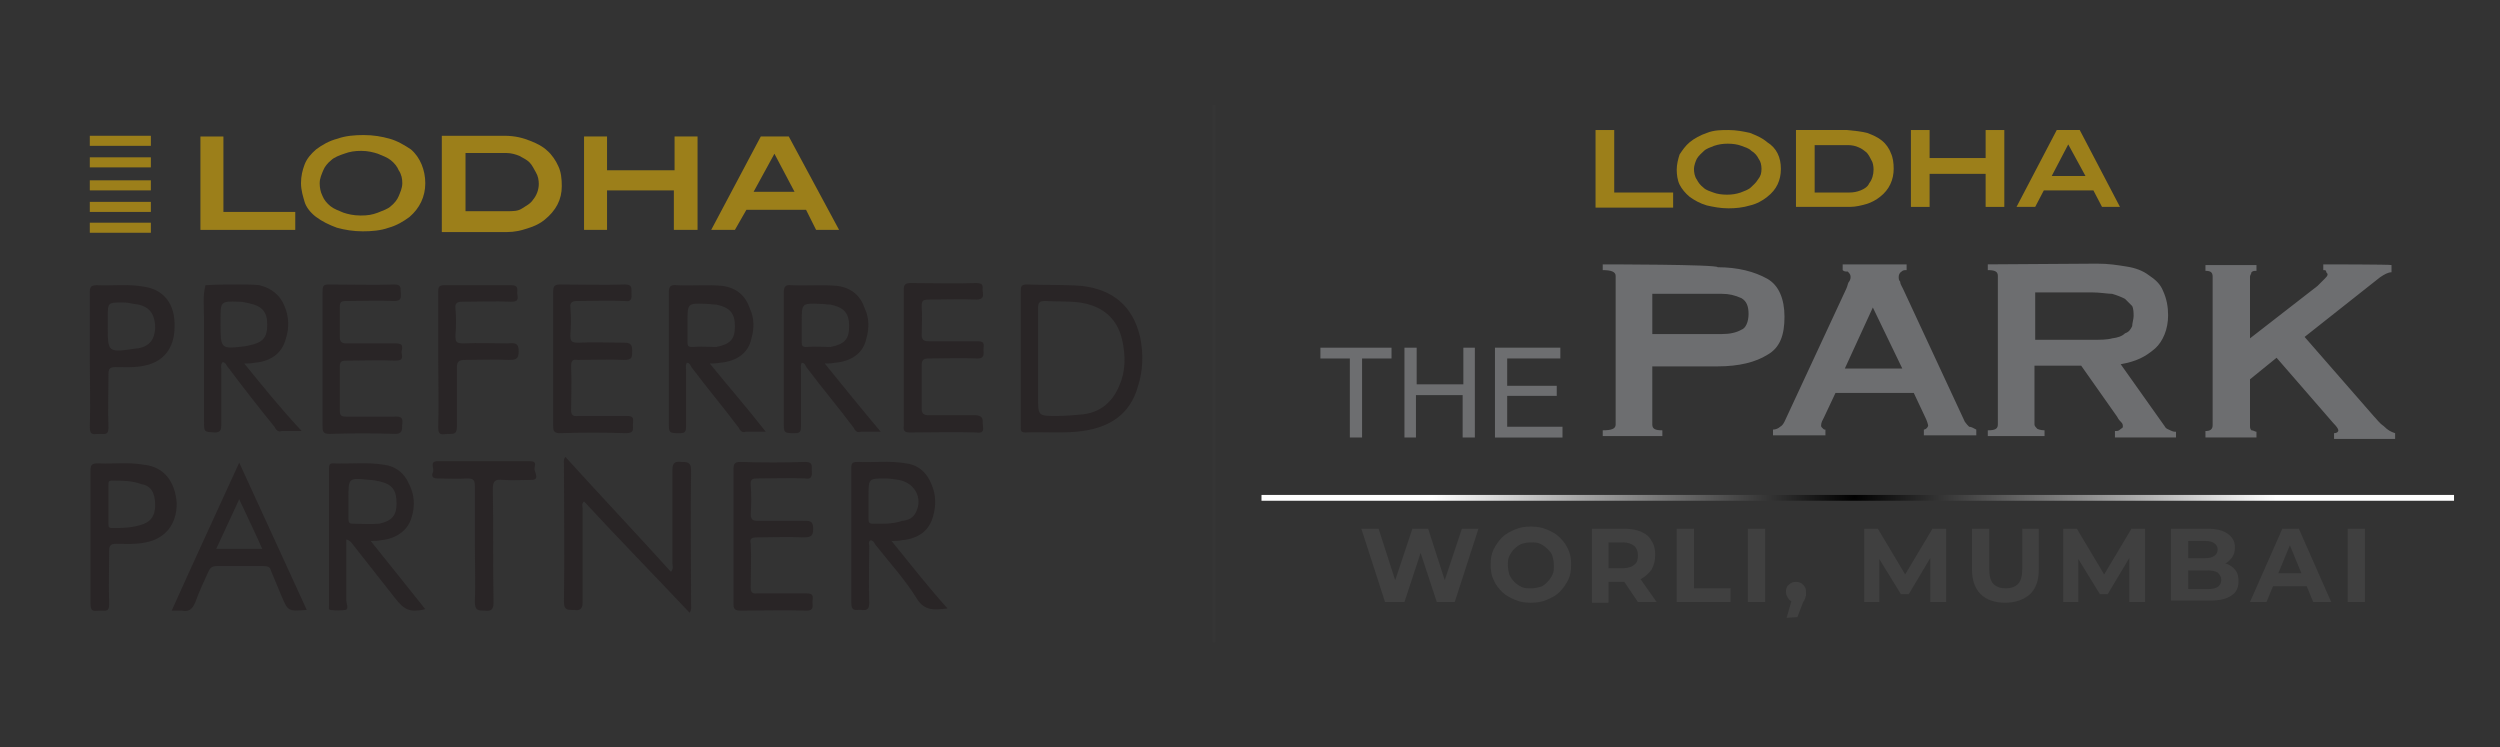 <?xml version="1.0" encoding="utf-8"?>
<!-- Generator: Adobe Illustrator 25.4.1, SVG Export Plug-In . SVG Version: 6.00 Build 0)  -->
<svg version="1.1" id="Layer_1" xmlns="http://www.w3.org/2000/svg" xmlns:xlink="http://www.w3.org/1999/xlink" x="0px" y="0px"
	 viewBox="0 0 348 104" style="enable-background:new 0 0 348 104;" xml:space="preserve">
<rect x="0" y="0" width="348" height="104" fill="#333333" stroke="none"/>
<style type="text/css">
	.st0{fill:none;stroke:url(#SVGID_1_);stroke-width:0.809;stroke-miterlimit:10;}
	.st1{fill:#6D6E70;}
	.st2{enable-background:new    ;}
	.st3{fill:#9C7F1A;}
	.st4{fill:#404040;}
	.st5{fill:none;stroke:#353535;stroke-width:0.46;stroke-miterlimit:10;}
	.st6{fill:#292526;}
	.st7{fill-rule:evenodd;clip-rule:evenodd;fill:#9C7F1A;}
</style>
<g>
	<g>
		
			<radialGradient id="SVGID_1_" cx="-981.47" cy="12187.879" r="49.341" gradientTransform="matrix(1.19 0 0 1 1426.059 -12118.614)" gradientUnits="userSpaceOnUse">
			<stop  offset="0" style="stop-color:#000000"/>
			<stop  offset="1" style="stop-color:#FFFFFF"/>
		</radialGradient>
		<line class="st0" x1="175.6" y1="69.3" x2="341.6" y2="69.3"/>
		<g>
			<g>
				<path class="st1" d="M260.7,42.8L260.7,42.8l4.1,8.5h-8L260.7,42.8z M256.5,36.8v0.8c0.2,0.2,0.4,0.2,0.7,0.2
					c0.2,0.2,0.4,0.4,0.4,0.7c0,0.2,0,0.4-0.2,0.7c-0.2,0.2-0.2,0.6-0.4,1l-8.6,18.5c-0.2,0.4-0.4,0.6-0.6,0.7
					c-0.2,0.2-0.6,0.4-1,0.4v0.8h7.3v-0.8c-0.2,0-0.2,0-0.4-0.2s-0.2-0.2-0.2-0.4c0-0.4,0.2-0.7,0.4-1.1l1.6-3.4h10.9l1.6,3.4
					c0.2,0.4,0.4,1,0.4,1.1c0,0.2-0.2,0.4-0.2,0.4c-0.2,0.2-0.4,0.2-0.4,0.2v0.8h7.3v-0.8c-0.4-0.2-0.7-0.4-1-0.4
					c-0.2-0.2-0.4-0.4-0.6-0.7l-8.6-18.5c-0.2-0.4-0.4-0.7-0.4-1c-0.2-0.2-0.2-0.4-0.2-0.7s0.2-0.6,0.4-0.7c0.2-0.2,0.4-0.2,0.7-0.2
					v-0.8C265,36.8,256.5,36.8,256.5,36.8z M230,40.9h9.7c1,0,1.8,0.2,2.7,0.6c0.7,0.4,1,1.1,1,2.2c0,1.1-0.4,2-1,2.2
					c-0.7,0.4-1.6,0.6-2.7,0.6H230V40.9z M223.1,36.8v0.8c1.1,0,1.8,0.2,1.8,0.8v20.7c0,0.6-0.6,0.8-1.8,0.8v0.8h8.3v-0.8
					c-1,0-1.4-0.2-1.4-0.8V51h9.1c3,0,5.3-0.6,6.9-1.6c1.8-1,2.4-2.8,2.4-5.3s-0.8-4.4-2.4-5.3c-1.8-1-4.1-1.6-6.9-1.6
					C239.2,36.8,223.1,36.8,223.1,36.8z M283.3,40.7h7.9c1.1,0,2.2,0.2,2.8,0.2c0.7,0.2,1.2,0.4,1.8,0.7c0.4,0.4,0.7,0.7,1,1
					c0.2,0.4,0.2,1,0.2,1.4s-0.2,1-0.2,1.4c-0.2,0.4-0.4,0.8-1,1c-0.4,0.4-1,0.6-1.8,0.7c-0.7,0.2-1.6,0.2-2.8,0.2h-7.9V40.7z
					 M276.7,36.8v0.8c1,0,1.4,0.2,1.4,0.8v20.7c0,0.6-0.4,0.8-1.4,0.8v0.8h7.9v-0.8c-0.6,0-1-0.2-1-0.2c-0.2-0.2-0.4-0.4-0.4-0.6
					v-8.2h6.5l5,7.1c0.2,0.4,0.4,0.6,0.6,0.8s0.2,0.4,0.2,0.6c0,0.2-0.2,0.2-0.4,0.4c-0.2,0.2-0.4,0.2-0.7,0.2v0.9h8.5v-0.8
					c-0.2,0-0.4,0-0.8-0.2s-0.6-0.2-0.8-0.6l-6.1-8.6c2.2-0.4,3.4-1,4.8-2.2c1.1-1,1.8-2.7,1.8-4.6c0-1.2-0.2-2.3-0.7-3.4
					c-0.4-1-1.1-1.6-2-2.2c-0.8-0.6-1.8-1-3.1-1.2c-1.3-0.2-2.4-0.4-4.1-0.4L276.7,36.8L276.7,36.8z M323.4,36.8v0.8
					c0.2,0,0.4,0,0.4,0.2s0.2,0.2,0.2,0.4s-0.2,0.4-0.4,0.6c-0.2,0.2-0.6,0.6-1,1l-9.4,7.3v-8.6c0-0.2,0.2-0.4,0.2-0.6
					c0.2-0.2,0.4-0.2,0.7-0.2v-0.8H307v0.8c0.7,0,1,0.2,1,0.8v20.7c0,0.6-0.4,0.8-1,0.8v0.9h7.1v-0.8c-0.2,0-0.4-0.2-0.7-0.2
					c-0.2-0.2-0.2-0.4-0.2-0.6v-6.5l3.7-3l7.9,9.1c0.4,0.4,0.7,0.8,0.7,1s-0.2,0.4-0.6,0.4v0.8h8.5v-0.8c-0.6-0.2-1-0.4-1.6-1
					c-0.6-0.4-1-1-1.4-1.4l-9.6-11l10.5-8.3c0.6-0.4,1.1-0.7,1.6-0.7v-1C332.9,36.8,323.4,36.8,323.4,36.8z"/>
			</g>
			<g class="st2">
				<path class="st1" d="M187.9,60.9v-11h-4.1v-1.5h9.9v1.5h-4.1v11H187.9z"/>
				<path class="st1" d="M195.5,60.9V48.4h1.7v5.1h6.5v-5.1h1.6v12.5h-1.7V55h-6.5v5.9H195.5z"/>
				<path class="st1" d="M208.1,60.9V48.4h9.1v1.5h-7.4v3.8h6.9v1.4h-6.9v4.3h7.7v1.5H208.1z"/>
			</g>
		</g>
	</g>
	<g>
		<path class="st3" d="M222.1,28.8V18.1h2.6v8.7h8.2v2.1h-10.8V28.8z"/>
		<path class="st3" d="M247.9,23.5c0,1.6-0.6,2.9-1.9,3.9c-0.6,0.5-1.5,1-2.4,1.2c-1,0.3-2,0.4-3,0.4c-1.1,0-2.1-0.2-3-0.4
			c-1-0.3-1.7-0.7-2.4-1.2c-0.6-0.5-1.1-1.1-1.4-1.7c-0.3-0.6-0.4-1.4-0.4-2.1s0.2-1.5,0.4-2.1c0.4-0.6,0.8-1.2,1.4-1.7
			c0.6-0.5,1.5-1,2.4-1.3c1-0.4,2-0.4,3-0.4c1.1,0,2.1,0.2,3,0.4c1,0.4,1.7,0.7,2.4,1.3C247.3,20.6,247.9,21.9,247.9,23.5z
			 M245.2,23.5c0-0.5-0.1-1-0.4-1.4c-0.2-0.4-0.5-0.8-1-1.1c-0.4-0.4-0.9-0.5-1.4-0.7s-1.2-0.3-1.9-0.3s-1.3,0.1-1.9,0.3
			c-0.5,0.2-1.1,0.4-1.4,0.7c-0.4,0.4-0.7,0.6-1,1.1c-0.2,0.4-0.4,1-0.4,1.4c0,0.5,0.1,1.1,0.4,1.5c0.2,0.4,0.5,0.8,0.9,1.1
			c0.4,0.4,0.9,0.5,1.4,0.7s1.2,0.3,1.9,0.3s1.3-0.1,1.9-0.3c0.5-0.2,1.1-0.4,1.4-0.7s0.7-0.6,1-1.1
			C245.1,24.5,245.2,24.1,245.2,23.5z"/>
		<path class="st3" d="M259.9,18.5c0.8,0.3,1.5,0.6,2.1,1.1c0.5,0.4,1,1.1,1.2,1.7c0.3,0.6,0.4,1.4,0.4,2.2c0,1.5-0.6,2.9-1.9,3.9
			c-0.5,0.4-1.2,0.8-1.9,1c-0.7,0.2-1.5,0.4-2.3,0.4H250V18.1h7.1C258.2,18.2,259.1,18.3,259.9,18.5z M259,26.5c0.5-0.2,1-0.5,1.2-1
			c0.4-0.5,0.6-1.2,0.6-1.9c0-0.5-0.1-1-0.3-1.3c-0.2-0.4-0.4-0.8-0.7-1.1c-0.4-0.3-0.6-0.5-1.1-0.7c-0.4-0.2-1-0.3-1.4-0.3h-4.7
			v6.6h4.8C258,26.8,258.5,26.7,259,26.5z"/>
		<path class="st3" d="M276.4,28.8v-4.6h-7.8v4.6H266V18.1h2.6V22h7.8v-3.9h2.6v10.7H276.4z"/>
		<path class="st3" d="M292.6,28.8l-1.2-2.3h-6.9l-1.2,2.3h-2.6l5.6-10.7h3.2l5.6,10.7H292.6z M287.9,20.1l-2.3,4.4h4.7L287.9,20.1z
			"/>
	</g>
	<g>
		<path class="st4" d="M192.8,83.8l-3.3-10.2h2.4l2.9,9h-1.2l3-9h2.2l2.9,9h-1.2l3-9h2.3l-3.3,10.2H200l-2.6-7.9h0.7l-2.6,7.9H192.8
			z"/>
		<path class="st4" d="M213.1,83.9c-0.8,0-1.5-0.1-2.2-0.4s-1.3-0.6-1.8-1.1s-0.9-1-1.2-1.7c-0.3-0.6-0.4-1.3-0.4-2.1
			s0.1-1.5,0.4-2.1c0.3-0.6,0.7-1.2,1.2-1.7s1.1-0.8,1.8-1.1c0.7-0.3,1.4-0.4,2.2-0.4s1.5,0.1,2.2,0.4s1.3,0.6,1.8,1.1
			s0.9,1,1.2,1.7c0.3,0.6,0.4,1.3,0.4,2.1c0,0.8-0.1,1.5-0.4,2.1s-0.7,1.2-1.2,1.7s-1.1,0.8-1.8,1.1
			C214.6,83.8,213.9,83.9,213.1,83.9z M213.1,81.9c0.5,0,0.9-0.1,1.3-0.2s0.7-0.4,1-0.7c0.3-0.3,0.5-0.6,0.7-1s0.2-0.8,0.2-1.3
			s-0.1-0.9-0.2-1.3s-0.4-0.7-0.7-1s-0.6-0.5-1-0.7s-0.8-0.2-1.3-0.2s-0.9,0.1-1.3,0.2c-0.4,0.2-0.7,0.4-1,0.7
			c-0.3,0.3-0.5,0.6-0.7,1s-0.2,0.8-0.2,1.3s0.1,0.9,0.2,1.3c0.2,0.4,0.4,0.7,0.7,1s0.6,0.5,1,0.7S212.6,81.9,213.1,81.9z"/>
		<path class="st4" d="M221.6,83.8V73.6h4.4c0.9,0,1.7,0.1,2.4,0.4s1.2,0.7,1.5,1.3c0.4,0.6,0.5,1.2,0.5,2s-0.2,1.4-0.5,2
			c-0.4,0.5-0.9,1-1.5,1.3c-0.7,0.3-1.4,0.4-2.4,0.4h-3.1l1-1v3.9h-2.3L221.6,83.8L221.6,83.8z M223.9,80.2l-1-1.1h3
			c0.7,0,1.3-0.2,1.6-0.5c0.4-0.3,0.5-0.7,0.5-1.3c0-0.6-0.2-1-0.5-1.3c-0.4-0.3-0.9-0.5-1.6-0.5h-3l1-1.1V80.2z M228,83.8l-2.5-3.7
			h2.5l2.6,3.7H228z"/>
		<path class="st4" d="M233.4,83.8V73.6h2.4v8.3h5.1v1.9H233.4z"/>
		<path class="st4" d="M243.3,83.8V73.6h2.4v10.2C245.7,83.8,243.3,83.8,243.3,83.8z"/>
		<path class="st4" d="M248.7,86l1-3.5l0.3,1.3c-0.4,0-0.8-0.1-1-0.4s-0.4-0.6-0.4-1s0.1-0.8,0.4-1c0.3-0.3,0.6-0.4,1-0.4
			s0.7,0.1,1,0.4s0.4,0.6,0.4,1c0,0.1,0,0.2,0,0.4s-0.1,0.3-0.1,0.4c-0.1,0.2-0.1,0.4-0.3,0.6l-0.8,2.1L248.7,86L248.7,86z"/>
		<path class="st4" d="M259.5,83.8V73.6h1.9l4.3,7.2h-1l4.3-7.2h1.9v10.2h-2.2V77h0.4l-3.4,5.7h-1.1l-3.5-5.7h0.5v6.8
			C261.6,83.8,259.5,83.8,259.5,83.8z"/>
		<path class="st4" d="M279.1,83.9c-1.4,0-2.6-0.4-3.4-1.2c-0.8-0.8-1.2-2-1.2-3.4v-5.7h2.4v5.6c0,1,0.2,1.7,0.6,2.1s1,0.6,1.7,0.6
			s1.3-0.2,1.7-0.6c0.4-0.4,0.6-1.1,0.6-2.1v-5.6h2.3v5.7c0,1.5-0.4,2.6-1.2,3.4C281.7,83.5,280.5,83.9,279.1,83.9z"/>
		<path class="st4" d="M287.2,83.8V73.6h1.9l4.3,7.2h-1l4.3-7.2h1.9v10.2h-2.2V77h0.4l-3.4,5.7h-1.1l-3.5-5.7h0.5v6.8
			C289.3,83.8,287.2,83.8,287.2,83.8z"/>
		<path class="st4" d="M302.2,83.8V73.6h5c1.3,0,2.2,0.2,2.9,0.7s1,1.1,1,1.9c0,0.5-0.1,1-0.4,1.4s-0.6,0.7-1.1,0.9
			c-0.5,0.2-1,0.3-1.6,0.3l0.3-0.6c0.6,0,1.2,0.1,1.7,0.3c0.5,0.2,0.9,0.5,1.2,0.9c0.3,0.4,0.4,0.9,0.4,1.5c0,0.9-0.3,1.6-1,2
			c-0.7,0.5-1.7,0.7-3,0.7h-5.4V83.8z M304.6,82h2.7c0.6,0,1.1-0.1,1.4-0.3c0.3-0.2,0.5-0.5,0.5-1c0-0.4-0.2-0.7-0.5-1
			c-0.3-0.2-0.8-0.3-1.4-0.3h-2.9v-1.7h2.5c0.6,0,1-0.1,1.3-0.3c0.3-0.2,0.5-0.5,0.5-0.9s-0.2-0.7-0.5-0.9c-0.3-0.2-0.7-0.3-1.3-0.3
			h-2.3L304.6,82L304.6,82z"/>
		<path class="st4" d="M313.2,83.8l4.5-10.2h2.3l4.5,10.2H322l-3.7-9h0.9l-3.7,9H313.2z M315.4,81.6l0.6-1.8h5.2l0.6,1.8H315.4z"/>
		<path class="st4" d="M326.8,83.8V73.6h2.4v10.2C329.2,83.8,326.8,83.8,326.8,83.8z"/>
	</g>
</g>
<line class="st5" x1="169" y1="14.6" x2="169" y2="89.4"/>
<g>
	<g>
		<path class="st6" d="M158.7,46.9c-1-4.3-3.8-6.6-8.1-7.1c-2.5-0.2-5.2-0.1-7.7-0.2c-0.8,0-0.8,0.4-0.8,0.9c0,3.1,0,6.2,0,9.4v9.4
			c0,0.5-0.1,0.9,0.6,0.9c2.4-0.1,4.7,0.1,7.1-0.1c4.6-0.4,7.5-2.4,8.6-6.3C159.1,51.6,159.2,49.3,158.7,46.9z M155.8,53.7
			c-1,2.4-2.8,3.8-5.3,4c-1.1,0.1-2.2,0.2-3.4,0.2c-2.6,0-2.6,0-2.6-2.6c0-4.1,0-8.2,0-12.4c0-0.8,0.2-1,1-1c1.5,0.1,3.2,0,4.7,0.2
			c3.1,0.4,5.3,2.1,6,5.2C156.7,49.5,156.7,51.7,155.8,53.7z"/>
		<path class="st6" d="M114.8,50.6c0.5,0,0.9,0,1.4-0.1c2.4-0.2,4-1.4,4.4-3.4c0.4-1.4,0.4-2.8-0.2-4.1c-0.6-1.8-1.8-2.9-3.8-3.2
			c-2-0.2-4.2,0-6.4-0.1c-0.9-0.1-1.1,0.2-1.1,1.1c0,6,0,12,0,17.9c0,1.6,0,1.6,1.6,1.6c0.6,0,0.8-0.2,0.8-0.9c0-2.6,0-5.2,0-7.9
			c0-0.4-0.1-0.6,0.1-1c0.5,0,0.5,0.5,0.8,0.8c2.1,2.8,4.3,5.4,6.4,8.2c0.2,0.4,0.5,0.8,1,0.6c0.8,0,1.6,0,2.8,0
			C119.9,56.9,117.4,53.8,114.8,50.6z M112.2,48.3c-0.5,0-0.6-0.2-0.6-0.6c0-0.8,0-1.6,0-2.4v-0.5c0-2.6,0-2.6,2.6-2.5
			c0.5,0,0.9,0.1,1.4,0.1c1.9,0.4,2.6,1.2,2.6,3c0,1.8-0.6,2.5-2.6,2.9C114.6,48.3,113.3,48.2,112.2,48.3z"/>
		<path class="st6" d="M34,50.6c0.5,0,0.9,0,1.4-0.1c2.4-0.2,3.9-1.4,4.4-3.4c0.5-1.5,0.4-3.1-0.2-4.5c-0.6-1.5-1.8-2.5-3.5-2.9
			c-0.9-0.1-1.9-0.1-2.8-0.1c-1.5,0-3.2,0-4.7,0.1c-0.4,1.5-0.2,3.1-0.2,4.7c0,4.7,0,9.5,0,14.2c0,1.6,0,1.5,1.5,1.6
			c0.8,0,0.9-0.4,0.9-1c0-2.6,0-5.2,0-7.9c0-0.2-0.1-0.6,0.2-0.9c0.5,0.1,0.5,0.5,0.8,0.8c2.1,2.8,4.2,5.5,6.4,8.2
			c0.2,0.4,0.5,0.8,1,0.6c0.8,0,1.6,0,2.8,0C39.1,56.9,36.6,53.8,34,50.6z M30.7,45v-0.5c0-2.5,0-2.6,2.5-2.5c0.5,0,1,0.1,1.4,0.2
			c1.9,0.4,2.6,1.2,2.6,3c0,1.8-0.6,2.5-2.6,2.9c-0.1,0-0.4,0.1-0.5,0.1C30.7,48.6,30.7,48.6,30.7,45z"/>
		<path class="st6" d="M20,39.9c-2.2-0.4-4.4-0.1-6.5-0.2c-0.8,0-1,0.2-1,1c0,3.1,0,6.2,0,9.4c0,3.1,0.1,6.2,0,9.4
			c0,1.2,0.6,0.9,1.4,0.9c0.7,0,1.2,0.2,1.2-0.9c-0.1-2.4,0-5,0-7.4c0-0.8,0.2-1,1-1c1.4,0,2.6,0.1,4-0.2c2.6-0.5,4.2-2.4,4.2-5.4
			C24.4,42.3,22.8,40.3,20,39.9z M21.6,45.7c-0.1,1.6-0.8,2.5-2.4,2.8c-0.1,0-0.1,0-0.2,0C15,49.1,15,49.1,15,45.4v-1.2
			c0-2.1,0-2.1,2.1-2.1c0.5,0,1.1,0.1,1.5,0.2C20.8,42.5,21.6,43.7,21.6,45.7z"/>
		<path class="st6" d="M56,59c-0.1,0.6,0.2,1.4-1,1.4c-3-0.1-6-0.1-9.1,0c-0.8,0-1-0.2-1-1c0-3.1,0-6.2,0-9.4c0-3.1,0-6.2,0-9.4
			c0-0.8,0.1-1,0.9-1c3.1,0,6.1,0.1,9.1,0c1.1,0,0.8,0.6,0.9,1.2c0,0.6,0.1,1.1-0.9,1.1c-2.2-0.1-4.4,0-6.7,0
			c-0.8,0-0.9,0.2-0.9,0.9c0,1.4,0,2.6,0,4.1c0,0.6,0.2,0.9,0.9,0.9c2.4,0,4.5,0,6.9,0c1.1,0,0.9,0.5,0.8,1.2c0,0.5,0.4,1.2-0.8,1.2
			c-2.4-0.1-4.5,0-6.9,0c-0.6,0-0.9,0.1-0.9,0.8c0,2.1,0,4.2,0,6.2c0,0.6,0.2,0.8,0.9,0.8c2.2,0,4.4,0,6.6,0
			C55.9,57.9,56.1,58.2,56,59z"/>
		<path class="st6" d="M98.8,50.6c0.5,0,0.9,0,1.4-0.1c2.4-0.2,4-1.4,4.4-3.4c0.4-1.4,0.4-2.8-0.2-4.1c-0.6-1.8-1.8-2.9-3.8-3.2
			c-2-0.2-4.2,0-6.4-0.1c-0.9-0.1-1.1,0.2-1.1,1.1c0,6,0,12,0,17.9c0,1.6,0,1.6,1.6,1.6c0.6,0,0.8-0.2,0.8-0.9c0-2.6,0-5.2,0-7.9
			c0-0.4-0.1-0.6,0.1-1c0.5,0,0.5,0.5,0.8,0.8c2.1,2.8,4.3,5.4,6.4,8.2c0.2,0.4,0.5,0.8,1,0.6c0.8,0,1.6,0,2.8,0
			C104.1,56.9,101.4,53.8,98.8,50.6z M96.3,48.3c-0.5,0-0.6-0.2-0.6-0.6c0-0.8,0-1.6,0-2.4v-0.5c0-2.6,0-2.6,2.6-2.5
			c0.5,0,0.9,0.1,1.4,0.1c1.9,0.4,2.6,1.2,2.6,3c0,1.8-0.6,2.5-2.6,2.9C98.6,48.3,97.4,48.2,96.3,48.3z"/>
		<path class="st6" d="M79.5,51c0.1,2,0,4.1,0,6.1c0,0.6,0.2,0.9,0.9,0.8c2.4,0,4.5,0,6.9,0c1.1,0,0.8,0.6,0.8,1.2s0.2,1.2-0.9,1.2
			c-3.1-0.1-6.2-0.1-9.3,0c-0.8,0-0.9-0.4-0.9-0.9c0-3.2,0-6.3,0-9.5c0-3.1,0-6.2,0-9.3c0-0.6,0.1-1,0.9-1c3.1,0,6.1,0.1,9.1,0
			c1,0,0.9,0.5,0.9,1.1c0,0.5,0.2,1.4-0.9,1.2c-2.2-0.1-4.4,0-6.7,0c-0.6,0-1,0.2-0.9,0.9c0.1,1.2,0.1,2.5,0,3.8
			c0,0.9,0.1,1.1,1.1,1.1c2.1-0.1,4.2,0,6.4,0c1,0,1.1,0.4,1.1,1.2c0,0.8,0,1.2-1.1,1.2c-2.1-0.1-4.3,0-6.5,0
			C79.7,50,79.5,50.2,79.5,51z"/>
		<path class="st6" d="M136.8,59c0,0.5,0.4,1.4-0.9,1.2c-3.1-0.1-6.2,0-9.3,0c-0.6,0-0.9-0.2-0.8-0.9c0-3.2,0-6.4,0-9.6
			c0-3.1,0-6.2,0-9.3c0-0.8,0.2-1,1-1c3.1,0,6.1,0.1,9.1,0c1.2,0,0.8,0.6,0.9,1.2c0.1,0.6,0.1,1.1-0.9,1.1c-2.2-0.1-4.4,0-6.6,0
			c-0.9,0-1,0.2-1,1c0.1,1.4,0,2.6,0,3.9c0,0.6,0.2,0.9,0.9,0.9c2.4,0,4.5,0,6.9,0c1.1,0,0.8,0.6,0.8,1.2c0,0.5,0.2,1.2-0.8,1.2
			c-2.4-0.1-4.5,0-6.9,0c-0.6,0-0.9,0.2-0.9,0.9c0,2.1,0,4.2,0,6.2c0,0.6,0.4,0.8,0.9,0.8c2.2,0,4.4,0,6.7,0
			C136.8,57.9,136.8,58.3,136.8,59z"/>
		<path class="st6" d="M72.2,48.9c0,1.1-0.4,1.2-1.4,1.2c-2-0.1-4.1,0-6.1,0c-1,0-1.1,0.4-1.1,1.2c0,2.6,0,5.4,0,8.1
			c0,1.1-0.5,1-1.2,1s-1.4,0.4-1.4-0.9c0.1-3.2,0-6.3,0-9.5c0-3.1,0-6.2,0-9.4c0-0.6,0.1-0.9,0.8-0.9c3.1,0,6.2,0,9.4,0
			c1,0,0.8,0.6,0.8,1.1c0,0.5,0.4,1.2-0.8,1.2c-2.4-0.1-4.5,0-6.9,0c-0.6,0-1,0.2-0.9,0.9c0.1,1.2,0.1,2.5,0,3.8
			c0,0.9,0.1,1.1,1.1,1.1c2.1-0.1,4.2,0,6.2,0C71.8,47.7,72.2,47.8,72.2,48.9z"/>
	</g>
	<g>
		<path class="st6" d="M96.2,84.2c0,0.4,0.1,0.6-0.2,1.1c-4.9-5.2-9.9-10.3-14.7-15.5c-0.4,0.4-0.2,0.6-0.2,1c0,4.4,0,8.7,0,13.1
			c0,1-0.5,1.1-1.2,1c-0.8,0-1.4,0.1-1.4-1.1c0.1-6.4,0-12.9,0-19.2c0-0.4-0.1-0.6,0.2-1c4.9,5.4,9.9,10.7,14.7,16
			c0.4-0.5,0.2-0.8,0.2-1.2c0-4.3,0-8.7,0-13c0-1,0.4-1.2,1.2-1.1c0.8,0,1.4,0,1.4,1.1C96.1,71.7,96.2,77.9,96.2,84.2z"/>
		<path class="st6" d="M124.1,75.3c0.5,0,1,0,1.4-0.1c2.4-0.2,3.9-1.4,4.4-3.4c0.4-1.4,0.4-2.9-0.2-4.3c-0.6-1.6-1.8-2.8-3.6-3
			c-2.2-0.4-4.4-0.1-6.7-0.2c-0.8,0-0.9,0.2-0.9,0.9c0,6.2,0,12.5,0,18.7c0,1.4,0.8,0.9,1.4,1c0.8,0.1,1.1-0.1,1.1-1
			c-0.1-2.6,0-5.2,0-7.9c0-0.2-0.2-0.6,0.2-0.8c0.5,0.1,0.5,0.5,0.8,0.8c1.9,2.4,4,4.7,5.6,7.3c1.1,1.8,2.5,1.6,4.3,1.4
			C129.2,81.7,126.7,78.5,124.1,75.3z M121.5,72.9c-0.5,0-0.6-0.2-0.6-0.6c0-0.8,0-1.6,0-2.4V69c0-2.4,0-2.4,2.4-2.4
			c0.5,0,1.1,0.1,1.8,0.2c2.2,0.4,3.4,2.5,2.4,4.5c-0.4,0.8-1,1.1-1.9,1.2C124.1,73,122.7,72.9,121.5,72.9z"/>
		<path class="st6" d="M51.6,75.3c0.5,0,1,0,1.4-0.1c2.2-0.2,3.8-1.4,4.3-3.2c0.5-1.6,0.4-3.2-0.4-4.7c-0.6-1.4-1.8-2.4-3.4-2.6
			c-2.4-0.4-4.7-0.1-7.2-0.2c-0.5,0-0.5,0.4-0.5,0.6c0,6.4,0,12.9,0,19.2c0,0.2-0.1,0.6,0.2,0.6c0.6,0.1,1.4,0.1,2.1,0
			c0.5-0.1,0.1-0.9,0.1-1.4c0-2.8,0-5.5,0-8.4c0.5,0.1,0.8,0.5,1,0.8c2,2.5,3.9,5,5.9,7.5c1.2,1.5,2,1.9,4.1,1.4
			C56.7,81.7,54.2,78.5,51.6,75.3z M49.1,72.9c-0.5,0-0.6-0.2-0.6-0.8c0-0.8,0-1.6,0-2.4v-0.3c0-2.9,0-2.9,2.9-2.6
			c0.5,0,0.9,0.1,1.4,0.2c1.8,0.4,2.4,1.2,2.4,3.1c0,1.6-0.6,2.4-2.4,2.8C51.4,73,50.2,72.9,49.1,72.9z"/>
		<path class="st6" d="M20.1,64.7c-2.2-0.4-4.4-0.1-6.5-0.2c-0.8,0-1,0.2-1,1c0,3.1,0,6.2,0,9.1c0,3.2,0,6.3,0,9.5
			c0,1.2,0.6,0.9,1.4,0.9c0.7,0,1.2,0.2,1.2-0.9c-0.1-2.5,0-5,0-7.5c0-0.6,0.2-0.9,0.9-0.9c1.4,0,2.8,0.1,4.2-0.2
			c2.6-0.5,4.3-2.4,4.3-5.4C24.4,67,22.8,65,20.1,64.7z M21.6,70.3c0,1.5-0.6,2.4-2.1,2.8c-1.4,0.4-2.5,0.4-3.9,0.4
			c-0.5,0-0.5-0.2-0.5-0.6c0-0.9,0-1.9,0-2.8s0-1.8,0-2.6c0-0.4,0-0.6,0.5-0.6c1.4,0,2.8,0,4.1,0.5C21,67.6,21.6,68.6,21.6,70.3z"/>
		<path class="st6" d="M104.5,75.7c0.1,2,0,4.1,0,6.1c0,0.6,0.2,0.9,0.9,0.8c2.4,0,4.5,0,6.9,0c1.1,0,0.8,0.6,0.8,1.2
			s0.2,1.2-0.8,1.2c-3.1-0.1-6.2,0-9.3,0c-0.8,0-0.9-0.4-0.9-0.9c0-3.2,0-6.3,0-9.5c0-3.1,0-6.2,0-9.3c0-0.6,0.1-1,0.9-1
			c3.1,0.1,6.1,0.1,9.1,0c1,0,0.9,0.5,0.9,1.1c0,0.5,0.2,1.4-0.9,1.2c-2.2-0.1-4.4,0-6.7,0c-0.6,0-1,0.1-0.9,0.9
			c0.1,1.4,0.1,2.6,0,4.1c0,0.8,0.4,0.9,1,0.9c2.1,0,4.2,0,6.3,0c0.8,0,1.4-0.1,1.4,1.1c0,1.1-0.4,1.2-1.4,1.2c-2.1-0.1-4.2,0-6.3,0
			C104.7,74.8,104.3,74.9,104.5,75.7z"/>
		<path class="st6" d="M33.3,64.4c-3.2,7-6.3,13.7-9.4,20.6c0.5,0,1,0,1.4,0c1,0.2,1.5-0.2,1.9-1.2c0.5-1.4,1.2-2.9,1.8-4.2
			c0.2-0.5,0.5-0.8,1.1-0.8c2.2,0,4.4,0,6.6,0c0.5,0,0.9,0.1,1,0.6c0.5,1.2,1,2.4,1.5,3.6c0.9,2.1,0.9,2.1,3.5,1.9
			C39.6,78.1,36.5,71.4,33.3,64.4z M30.1,76.4c1.1-2.4,2.1-4.5,3.2-6.9c1.1,2.4,2.2,4.6,3.2,6.9H30.1z"/>
		<path class="st6" d="M74,66.8c-1.4,0-2.6,0.1-4,0c-1-0.1-1.4,0.1-1.4,1.2c0.1,5.3,0,10.6,0.1,15.9c0,1-0.4,1.2-1.2,1.1
			c-0.9,0-1.4,0-1.4-1.2c0.1-2.6,0-5.4,0-8.1s0-5.3,0-8c0-0.9-0.2-1.1-1.1-1.1c-1.4,0.1-2.6,0-4.1,0c-0.9,0-0.8-0.5-0.6-1
			c0.1-0.5-0.5-1.4,0.6-1.4c4.3,0,8.5,0,12.9,0c1,0,0.6,0.6,0.6,1.1C74.5,65.9,75.1,66.8,74,66.8z"/>
	</g>
	<g>
		<g>
			<path class="st3" d="M27.9,32v-13h3.2v10.5h10V32H27.9z"/>
			<path class="st3" d="M59.2,25.5c0,1.9-0.8,3.5-2.2,4.7c-0.8,0.6-1.8,1.2-2.9,1.5c-1.1,0.4-2.4,0.5-3.6,0.5
				c-1.3,0-2.5-0.2-3.6-0.5c-1.1-0.4-2.1-0.9-2.9-1.5c-0.8-0.6-1.4-1.4-1.6-2.1s-0.5-1.6-0.5-2.6s0.2-1.8,0.5-2.6s0.9-1.5,1.6-2.1
				c0.8-0.6,1.8-1.2,3-1.5c1.1-0.4,2.4-0.5,3.6-0.5c1.4,0,2.5,0.2,3.6,0.5s2.1,0.9,3,1.5C58.5,21.9,59.2,23.7,59.2,25.5z M56,25.5
				c0-0.6-0.1-1.2-0.5-1.8c-0.2-0.5-0.6-1-1.1-1.4c-0.5-0.4-1.1-0.6-1.8-0.9C52,21.2,51.2,21,50.3,21c-0.9,0-1.6,0.1-2.4,0.4
				c-0.6,0.2-1.4,0.5-1.8,0.9c-0.5,0.4-0.9,0.9-1.1,1.4c-0.2,0.5-0.5,1.1-0.5,1.8c0,0.6,0.1,1.2,0.4,1.8c0.2,0.5,0.6,1,1.1,1.4
				c0.5,0.4,1.1,0.6,1.8,0.9c0.6,0.2,1.4,0.4,2.4,0.4s1.6-0.1,2.4-0.4c0.7-0.3,1.4-0.5,1.8-0.9c0.5-0.4,0.9-0.9,1.1-1.4
				S56,26.2,56,25.5z"/>
			<path class="st3" d="M73.8,19.6c1,0.4,1.8,0.8,2.4,1.4c0.6,0.5,1.2,1.4,1.5,2.1c0.4,0.8,0.5,1.8,0.5,2.8c0,1.9-0.8,3.4-2.4,4.7
				c-0.6,0.5-1.4,0.9-2.4,1.2c-0.9,0.3-1.8,0.5-2.8,0.5h-9.1V18.9h8.7C71.7,18.9,72.8,19.2,73.8,19.6z M72.7,29
				c0.6-0.4,1.1-0.6,1.5-1.2c0.5-0.6,0.8-1.4,0.8-2.2c0-0.5-0.1-1.1-0.4-1.6s-0.5-1-0.9-1.4c-0.4-0.4-0.9-0.6-1.4-0.9
				c-0.5-0.2-1.1-0.4-1.8-0.4h-5.7v8.1h5.7C71.5,29.4,72.1,29.4,72.7,29z"/>
			<path class="st3" d="M93.8,32v-5.5h-9.3V32h-3.2v-13h3.2v4.7h9.4v-4.7h3.2v13H93.8z"/>
			<path class="st3" d="M113.6,32l-1.4-2.8h-8.3l-1.6,2.8H99l6.9-13h3.9l7,13H113.6z M107.8,21.4l-2.9,5.3h5.7L107.8,21.4z"/>
		</g>
		<g>
			<rect x="12.5" y="31" class="st7" width="8.5" height="1.4"/>
			<rect x="12.5" y="18.9" class="st7" width="8.5" height="1.4"/>
			<rect x="12.5" y="21.9" class="st7" width="8.5" height="1.4"/>
			<rect x="12.5" y="25.1" class="st7" width="8.5" height="1.4"/>
			<rect x="12.5" y="28.1" class="st7" width="8.5" height="1.4"/>
		</g>
	</g>
</g>
</svg>
